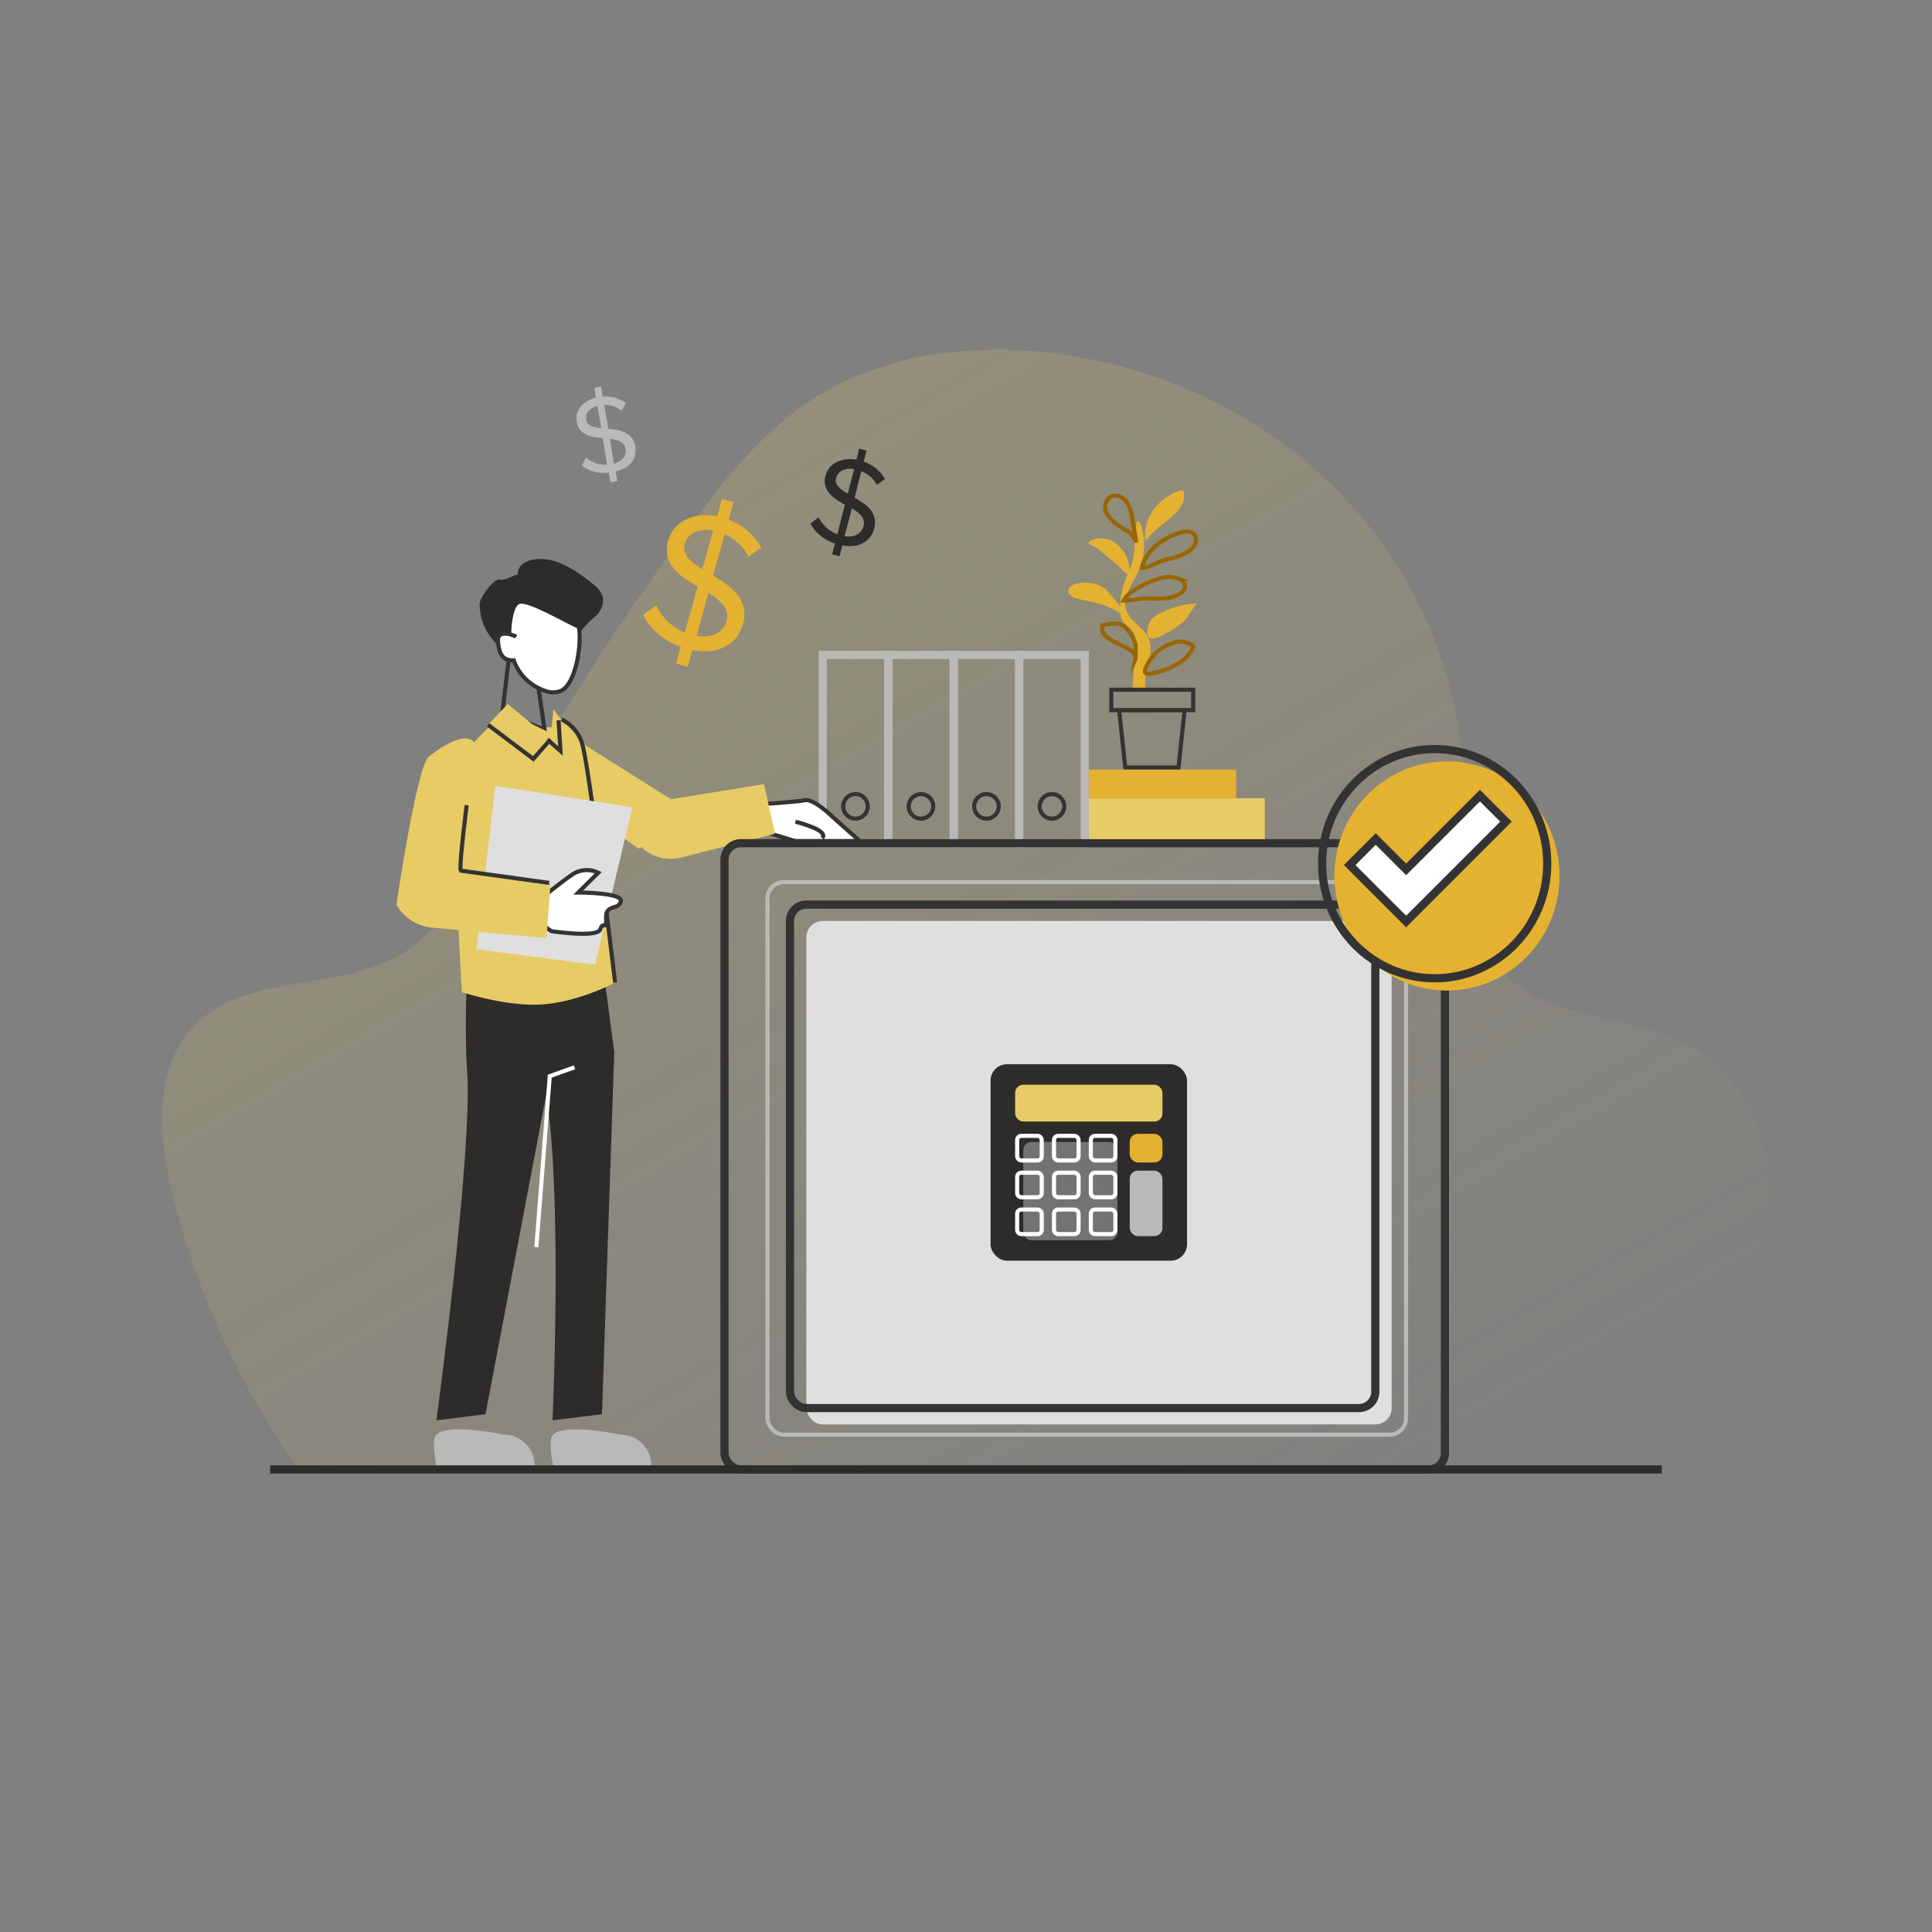 <svg id="Layer_1" data-name="Layer 1" xmlns="http://www.w3.org/2000/svg" xmlns:xlink="http://www.w3.org/1999/xlink" viewBox="0 0 472 472"><rect x="0" y="0" width="472" height="472" fill="#808080" stroke="none"/><defs><style>.cls-1{opacity:0.2;fill:url(#linear-gradient);}.cls-2{fill:#dfdfdf;}.cls-10,.cls-12,.cls-15,.cls-16,.cls-3,.cls-4,.cls-9{fill:none;}.cls-12,.cls-3{stroke:#b9b9b8;}.cls-10,.cls-12,.cls-14,.cls-15,.cls-16,.cls-3,.cls-4,.cls-5,.cls-9{stroke-miterlimit:10;}.cls-10,.cls-14,.cls-15,.cls-3{stroke-width:2px;}.cls-10,.cls-14,.cls-4,.cls-5{stroke:#333;}.cls-14,.cls-5{fill:#fff;}.cls-6{fill:#e7cb64;}.cls-7{fill:#b9b9b8;}.cls-8{fill:#2d2c2b;}.cls-9{stroke:#fff;}.cls-11{fill:#e5b131;}.cls-13{opacity:0.5;}.cls-15{stroke:#2d2c2b;}.cls-16{stroke:#960;}</style><linearGradient id="linear-gradient" x1="303.83" y1="408.68" x2="142.73" y2="129.63" gradientUnits="userSpaceOnUse"><stop offset="0" stop-color="#e7cb64" stop-opacity="0"/><stop offset="1" stop-color="#e7cb64"/></linearGradient></defs><title>illus_retainer05-payment</title><path class="cls-1" d="M72.74,358.6a197.15,197.15,0,0,1-30.64-67c-3.45-14.05-4.64-30.8,5.5-41.12,12.66-12.87,35-8.1,50.49-17.39,9.87-5.92,15.56-16.69,21-26.81a661.56,661.56,0,0,1,49.31-77.56c8.66-11.73,17.95-23.39,30.21-31.28C215,86.94,235.28,84.08,254.58,86c26.36,2.63,51.93,14,70.86,32.54s30.95,44.21,32.09,70.68c.74,17.13-2,37,10.29,49,11.72,11.43,31.16,9.28,45.38,17.39,18.36,10.48,23.16,36.23,16,56.13S406,345.28,389.88,359Z"/><rect class="cls-2" x="197" y="225" width="143" height="123" rx="4"/><rect class="cls-3" x="201" y="160" width="16" height="46"/><circle class="cls-4" cx="209" cy="197" r="3"/><rect class="cls-3" x="217" y="160" width="16" height="46"/><circle class="cls-4" cx="225" cy="197" r="3"/><rect class="cls-3" x="233" y="160" width="16" height="46"/><circle class="cls-4" cx="241" cy="197" r="3"/><rect class="cls-3" x="249" y="160" width="16" height="46"/><circle class="cls-4" cx="257" cy="197" r="3"/><path class="cls-5" d="M185.33,196.5s9-.53,11.25-1,6.75,4,6.75,4l6.75,6H194.33L182,201.75Z"/><path class="cls-6" d="M128.93,180.34a6.37,6.37,0,0,1,8.88-1.52l24.4,15.35c.11.08,1,.56,1.82,1.07l22.34-3.64a.27.27,0,0,1,.34.22l2.58,11.61a.3.3,0,0,1-.22.34l-23,5.81a10.35,10.35,0,0,1-9.4-2.65l-.1.11a.55.55,0,0,1-.76.13l-25.36-17.95A6.36,6.36,0,0,1,128.93,180.34Z"/><polygon class="cls-4" points="122.76 173.99 133.06 178.35 130.87 163.46 124.39 160.11 122.76 173.99"/><path class="cls-7" d="M135.11,350.5c2.92-2.92,16.5,0,16.5,0a7.5,7.5,0,0,1,7.5,7.5h-24S133.79,351.83,135.11,350.5Z"/><path class="cls-8" d="M135,347l12.07-1.5,3-88.5-3-22.5-22.64,3.17s4.49,15.1,7.5,23.79C138,278.9,135,347,135,347Z"/><path class="cls-7" d="M106.61,350.5c2.92-2.92,16.5,0,16.5,0a7.5,7.5,0,0,1,7.5,7.5h-24S105.29,351.83,106.61,350.5Z"/><path class="cls-8" d="M106.61,347l12-1.5,15.7-82.59,12.8-22.41-33-2.83s-.68,14.62,0,23.79C115.58,281,106.61,347,106.61,347Z"/><path class="cls-5" d="M137.24,168.69a5.1,5.1,0,0,1-3.88.15,12.19,12.19,0,0,1-8.12-8.37c-1.08-3.91-1.58-10.86.85-14.11,4-5.31,13.14-.34,15.07,5.63C142.42,155.87,141,166.62,137.24,168.69Z"/><path class="cls-8" d="M142.11,153.94a29.69,29.69,0,0,1,3.35-3.38,5.46,5.46,0,0,0,1.9-4.2,5.54,5.54,0,0,0-2.26-3.49c-3.65-3-8.77-6.61-13.5-6.29a7.64,7.64,0,0,0-3.4.85,3.22,3.22,0,0,0-1.71,2.89c-1.57.45-2.89,1.49-4.51,1.27-1.42-.19-4.77,4.46-4.81,5.89A13.52,13.52,0,0,0,125.48,160c-1.09-.44-.9-11.9,1.52-12.47S139.35,153,142.11,153.94Z"/><path class="cls-5" d="M126.1,155.57c-.77-.53-4.61-1.83-4.44,1,.24,3.74,1.56,4.91,4.06,4.75"/><path class="cls-6" d="M137.19,175.75a9.94,9.94,0,0,1,4.85,5.34c1.76,4.11,8.23,58.94,8.23,58.94s-8.72,4.77-18,5.36c-8.67.55-19.42-3-19.42-3s-3.29-52.21-.56-56.61,11.26-12,11.26-12l11,5.34Z"/><polygon class="cls-6" points="135.22 173.24 134.5 180.62 137.68 183.43 137.21 175.94 135.22 173.24"/><path class="cls-4" d="M137.19,175.75a9.94,9.94,0,0,1,4.85,5.34c1.76,4.11,8.23,58.94,8.23,58.94"/><polygon class="cls-6" points="134.5 180.62 124.03 171.99 119.24 177.08 130.29 185.4 134.5 180.62"/><polyline class="cls-4" points="119.24 177.08 130.29 185.4 134.5 180.62"/><polyline class="cls-4" points="133.75 180.67 136.93 183.47 136.46 175.99"/><polygon class="cls-2" points="145.37 235.68 116.38 231.91 120.99 191.97 154.48 197.24 145.37 235.68"/><path class="cls-5" d="M128.15,222.77s9.07-7.48,12-9.33a6.41,6.41,0,0,1,6-.23l-4.87,4.84s11.06,0,10.39,2.2-3.73.58-3.6,4-.73.58-1.4,2.77-12,.46-12,.46Z"/><path class="cls-6" d="M104.8,184.82c3-2.35,8.83-6.32,11.18-3.32,0,0-4.1,30.37-3.37,31.17l21.58,3a.31.31,0,0,1,.29.33l-.93,12.85a.31.31,0,0,1-.33.29l-27.44-2.49A11.16,11.16,0,0,1,96.85,221S101.8,187.17,104.8,184.82Z"/><path class="cls-4" d="M114,196.7c-.94,7.72-1.79,15.57-1.42,16l21.58,3"/><polyline class="cls-9" points="131.04 304.66 134.31 262.91 140.36 260.75"/><path class="cls-5" d="M194.33,200.75s8.5,2.09,6.5,4"/><rect class="cls-10" x="177" y="206" width="176" height="153" rx="4"/><path class="cls-11" d="M160.63,154.72a14.8,14.8,0,0,1-3.48-4.53l3.14-2.32a13.8,13.8,0,0,0,2.62,3.75,12.44,12.44,0,0,0,4.4,2.89l3.13-11.23c-1.09-.64-2.15-1.32-3.2-2a12.54,12.54,0,0,1-2.64-2.41,7.72,7.72,0,0,1-1.51-3,7.23,7.23,0,0,1,.16-3.8,7.77,7.77,0,0,1,1.64-3.1,8.2,8.2,0,0,1,2.71-2.06,10.39,10.39,0,0,1,3.53-1,13.16,13.16,0,0,1,4.07.23l1.17-4.2,2.82.78L178,127a14.47,14.47,0,0,1,4.8,2.8,15.17,15.17,0,0,1,3.17,4l-3.1,2.18a10.94,10.94,0,0,0-2.47-3.28,12.34,12.34,0,0,0-3.38-2.19l-2.8,10.08c1.1.68,2.18,1.39,3.23,2.15a13.07,13.07,0,0,1,2.69,2.54,8.53,8.53,0,0,1,1.55,3.17,7.72,7.72,0,0,1-.17,4,9.86,9.86,0,0,1-1.4,2.95,7.94,7.94,0,0,1-2.48,2.3A10,10,0,0,1,174,159a13.52,13.52,0,0,1-4.84-.22L168,162.88l-2.82-.78,1.14-4.12A16.54,16.54,0,0,1,160.63,154.72Zm6.63-20a4.81,4.81,0,0,0,.84,1.55,9.43,9.43,0,0,0,1.5,1.44,19,19,0,0,0,2,1.36l2.63-9.44a7.13,7.13,0,0,0-4.47.38,4.35,4.35,0,0,0-2.48,2.92A3.22,3.22,0,0,0,167.26,134.72Zm10.29,14.87a4.59,4.59,0,0,0-.87-1.79,9.07,9.07,0,0,0-1.59-1.56,24.3,24.3,0,0,0-2-1.44l-2.93,10.54a8.82,8.82,0,0,0,3,.06,6.33,6.33,0,0,0,2.16-.77,4.53,4.53,0,0,0,1.44-1.34,5.18,5.18,0,0,0,.78-1.63A4.08,4.08,0,0,0,177.55,149.59Z"/><path class="cls-8" d="M200.26,130.73A9.61,9.61,0,0,1,198,127.9l2-1.53a8.84,8.84,0,0,0,1.72,2.35,8,8,0,0,0,2.85,1.79l1.84-7.21q-1.05-.58-2.07-1.26a7.86,7.86,0,0,1-1.72-1.49,5,5,0,0,1-1-1.89,4.65,4.65,0,0,1,.05-2.42,5,5,0,0,1,1-2,5.35,5.35,0,0,1,1.7-1.36,7.22,7.22,0,0,1,2.24-.66,8.81,8.81,0,0,1,2.6.09l.69-2.7,1.81.46-.7,2.73a9.17,9.17,0,0,1,3.11,1.73,9.73,9.73,0,0,1,2.08,2.5l-1.95,1.43a7.14,7.14,0,0,0-1.62-2,8,8,0,0,0-2.19-1.35l-1.65,6.47c.72.41,1.42.86,2.1,1.32a8.64,8.64,0,0,1,1.75,1.59,5.39,5.39,0,0,1,1,2,4.91,4.91,0,0,1-.06,2.57,6,6,0,0,1-.85,1.91,5.17,5.17,0,0,1-1.55,1.5,6.47,6.47,0,0,1-2.3.85,8.58,8.58,0,0,1-3.09-.08l-.67,2.65-1.82-.47.68-2.64A10.48,10.48,0,0,1,200.26,130.73Zm4-12.85a2.86,2.86,0,0,0,.56,1,5.67,5.67,0,0,0,1,.9,11.61,11.61,0,0,0,1.3.83l1.54-6a4.59,4.59,0,0,0-2.84.3,2.81,2.81,0,0,0-1.54,1.9A2.09,2.09,0,0,0,204.21,117.88Zm6.77,9.34a2.9,2.9,0,0,0-.58-1.13,5.66,5.66,0,0,0-1-1c-.41-.3-.85-.6-1.32-.89L206.33,131a5.65,5.65,0,0,0,1.89,0,4,4,0,0,0,1.37-.52,2.81,2.81,0,0,0,.9-.88,3.27,3.27,0,0,0,.47-1.05A2.58,2.58,0,0,0,211,127.22Z"/><path class="cls-7" d="M145,115.21a8.3,8.3,0,0,1-2.85-1.48l1-1.93a7.92,7.92,0,0,0,2.23,1.29,7.06,7.06,0,0,0,2.93.43l-1.08-6.47c-.7-.07-1.41-.16-2.11-.28a7.07,7.07,0,0,1-1.92-.6,4.29,4.29,0,0,1-1.48-1.16,4.13,4.13,0,0,1-.82-2,4.33,4.33,0,0,1,.1-2,4.48,4.48,0,0,1,.89-1.7A6,6,0,0,1,143.48,98a7.18,7.18,0,0,1,2.13-.84l-.4-2.43,1.62-.27.41,2.45a8.28,8.28,0,0,1,3.11.29,8.59,8.59,0,0,1,2.57,1.28l-1.06,1.85a6.09,6.09,0,0,0-2-1.08,6.82,6.82,0,0,0-2.24-.31l1,5.8q1.1.12,2.16.33a7.13,7.13,0,0,1,2,.65,4.68,4.68,0,0,1,1.55,1.25,4.29,4.29,0,0,1,.87,2.1,5.36,5.36,0,0,1,0,1.83,4.37,4.37,0,0,1-.72,1.77,5.71,5.71,0,0,1-1.55,1.5,7.87,7.87,0,0,1-2.53,1l.4,2.36-1.63.28-.39-2.37A9.4,9.4,0,0,1,145,115.21Zm-1.37-11.77a2.42,2.42,0,0,0,.8.59,4.43,4.43,0,0,0,1.1.38,9.09,9.09,0,0,0,1.35.21l-.91-5.43a4,4,0,0,0-2.18,1.26,2.44,2.44,0,0,0-.57,2.07A1.78,1.78,0,0,0,143.6,103.44Zm8.78,5.14a2.64,2.64,0,0,0-.87-.71,5,5,0,0,0-1.18-.42c-.44-.1-.9-.18-1.38-.25l1,6.07a5.18,5.18,0,0,0,1.53-.67,3.57,3.57,0,0,0,.91-.91,2.61,2.61,0,0,0,.42-1,3.12,3.12,0,0,0,0-1A2.26,2.26,0,0,0,152.38,108.58Z"/><rect class="cls-12" x="187.5" y="215.5" width="156" height="135" rx="4"/><rect class="cls-10" x="193" y="221" width="143" height="123" rx="4"/><rect class="cls-8" x="242" y="260" width="48" height="48" rx="4"/><rect class="cls-6" x="248" y="265" width="36" height="9" rx="2"/><g class="cls-13"><rect class="cls-7" x="250" y="279" width="23" height="24" rx="2"/></g><rect class="cls-7" x="276" y="286" width="8" height="16" rx="2"/><rect class="cls-11" x="276" y="277" width="8" height="7" rx="2"/><rect class="cls-9" x="248.5" y="277.5" width="6" height="6" rx="1"/><rect class="cls-9" x="257.5" y="277.5" width="6" height="6" rx="1"/><rect class="cls-9" x="266.5" y="277.5" width="6" height="6" rx="1"/><rect class="cls-9" x="248.5" y="286.5" width="6" height="6" rx="1"/><rect class="cls-9" x="257.5" y="286.5" width="6" height="6" rx="1"/><rect class="cls-9" x="266.5" y="286.5" width="6" height="6" rx="1"/><rect class="cls-9" x="248.5" y="295.5" width="6" height="6" rx="1"/><rect class="cls-9" x="257.5" y="295.5" width="6" height="6" rx="1"/><rect class="cls-9" x="266.5" y="295.5" width="6" height="6" rx="1"/><ellipse class="cls-11" cx="353.5" cy="214" rx="27.5" ry="28"/><polygon class="cls-14" points="361.56 194.37 343.53 212.4 336.1 204.98 329.74 211.34 337.16 218.77 343.53 225.13 349.89 218.77 367.92 200.73 361.56 194.37"/><ellipse class="cls-10" cx="350.5" cy="211" rx="27.5" ry="28"/><rect class="cls-6" x="266" y="195" width="43" height="10"/><rect class="cls-11" x="266" y="188" width="36" height="7"/><line class="cls-15" x1="66" y1="359" x2="406" y2="359"/><path class="cls-11" d="M276.59,168.63l.85-9.55c.15-1.69.26-3.53-.73-4.91-.79-1.09-2.17-1.71-2.72-2.94a4.48,4.48,0,0,1-.32-1.71,19.71,19.71,0,0,1,1.41-8.28c.48-1.21,1.09-2.38,1.48-3.62,1-3.3.4-6.9,1.17-10.27.47-.17.86.4,1,.88a15.78,15.78,0,0,1-.77,11.71c-1.33,2.74-3.53,5.44-3,8.43a6.52,6.52,0,0,0,1.61,3c1.27,1.43,3,2.51,3.87,4.22,1,1.91.67,4.2.19,6.28s-1.1,4.23-.72,6.33"/><rect class="cls-4" x="271.5" y="168.5" width="20" height="5"/><polygon class="cls-4" points="287.91 187.5 274.91 187.5 273.41 173.5 289.41 173.5 287.91 187.5"/><path class="cls-16" d="M286.82,157a5.09,5.09,0,0,1,4.43.61.62.62,0,0,1,.24.32.6.6,0,0,1-.07.34,8.9,8.9,0,0,1-4,4.08,18.18,18.18,0,0,1-5.33,2c-1.93.42-3,.49-2-1.54A10.6,10.6,0,0,1,286.82,157Z"/><path class="cls-16" d="M274.12,157.72l-1.73-.86a7.75,7.75,0,0,1-2.33-1.52,2.66,2.66,0,0,1-.73-2.56,12,12,0,0,1,2.74-.43,4.16,4.16,0,0,1,1.82.26,4.49,4.49,0,0,1,1.54,1.27,8.15,8.15,0,0,1,1.92,3.36,11.76,11.76,0,0,1-.06,4C278.06,159.59,275.22,158.26,274.12,157.72Z"/><path class="cls-11" d="M281.05,151.68a6,6,0,0,1,2.23-1.78,21.56,21.56,0,0,1,9.16-2.48c-.22,0-2.37,3.47-2.77,3.88a16.8,16.8,0,0,1-4,3c-1,.53-3.38,2-4.51,1.65C279.64,155.55,280.39,152.66,281.05,151.68Z"/><path class="cls-11" d="M271.74,145.81a19.94,19.94,0,0,0-1.69-1.87c-1.89-1.65-4.69-1.89-7.14-1.31-.78.18-1.66.55-1.87,1.33a1.67,1.67,0,0,0,.67,1.65,4.45,4.45,0,0,0,1.74.71c3.64.88,7.31,1.33,10.38,3.65C274.49,148.57,272.57,146.77,271.74,145.81Z"/><path class="cls-16" d="M280.85,142.21c2.25-1,4.86-1.77,7.13-.83a1.87,1.87,0,0,1,.4,3.55c-2.26,1.62-5.31,1.29-8.09,1.29-1.92,0-3.91.51-5.77.49C275.71,144.56,278.7,143.16,280.85,142.21Z"/><path class="cls-11" d="M272.79,137.84l-4.06-3.34a6.4,6.4,0,0,0-2-1.27c-.39-.12-.92-.38-.76-.74a.6.6,0,0,1,.26-.24,5.69,5.69,0,0,1,5.36-.12,7.72,7.72,0,0,1,3.64,4.09,9.06,9.06,0,0,1,.71,4.2C275,140.33,273.58,138.49,272.79,137.84Z"/><path class="cls-16" d="M289,130a3.07,3.07,0,0,1,2.46.3,2.2,2.2,0,0,1,.56,2.49,4.31,4.31,0,0,1-1.81,2c-1.92,1.22-4.23,1.61-6.41,2.26-1.23.37-3.71,1.95-4.86,1.65C280,134.31,284.87,130.81,289,130Z"/><path class="cls-16" d="M275,129.56l-1.47-1a9.4,9.4,0,0,1-3.15-3.12,3.19,3.19,0,0,1,.73-4c1.27-.83,3.08-.18,4,1a9.43,9.43,0,0,1,1.5,4.26c.34,1.93.7,3.87,1,5.81C277.34,131.71,275.9,129.56,275,129.56Z"/><path class="cls-11" d="M288.29,119.85a.81.81,0,0,1,.73,0,.71.71,0,0,1,.21.4,4.68,4.68,0,0,1-.73,3.43c-1.38,2.28-3.76,3.72-5.78,5.46-1,.89-1.9,1.93-2.85,2.89C278.89,126.68,283.31,121.36,288.29,119.85Z"/></svg>